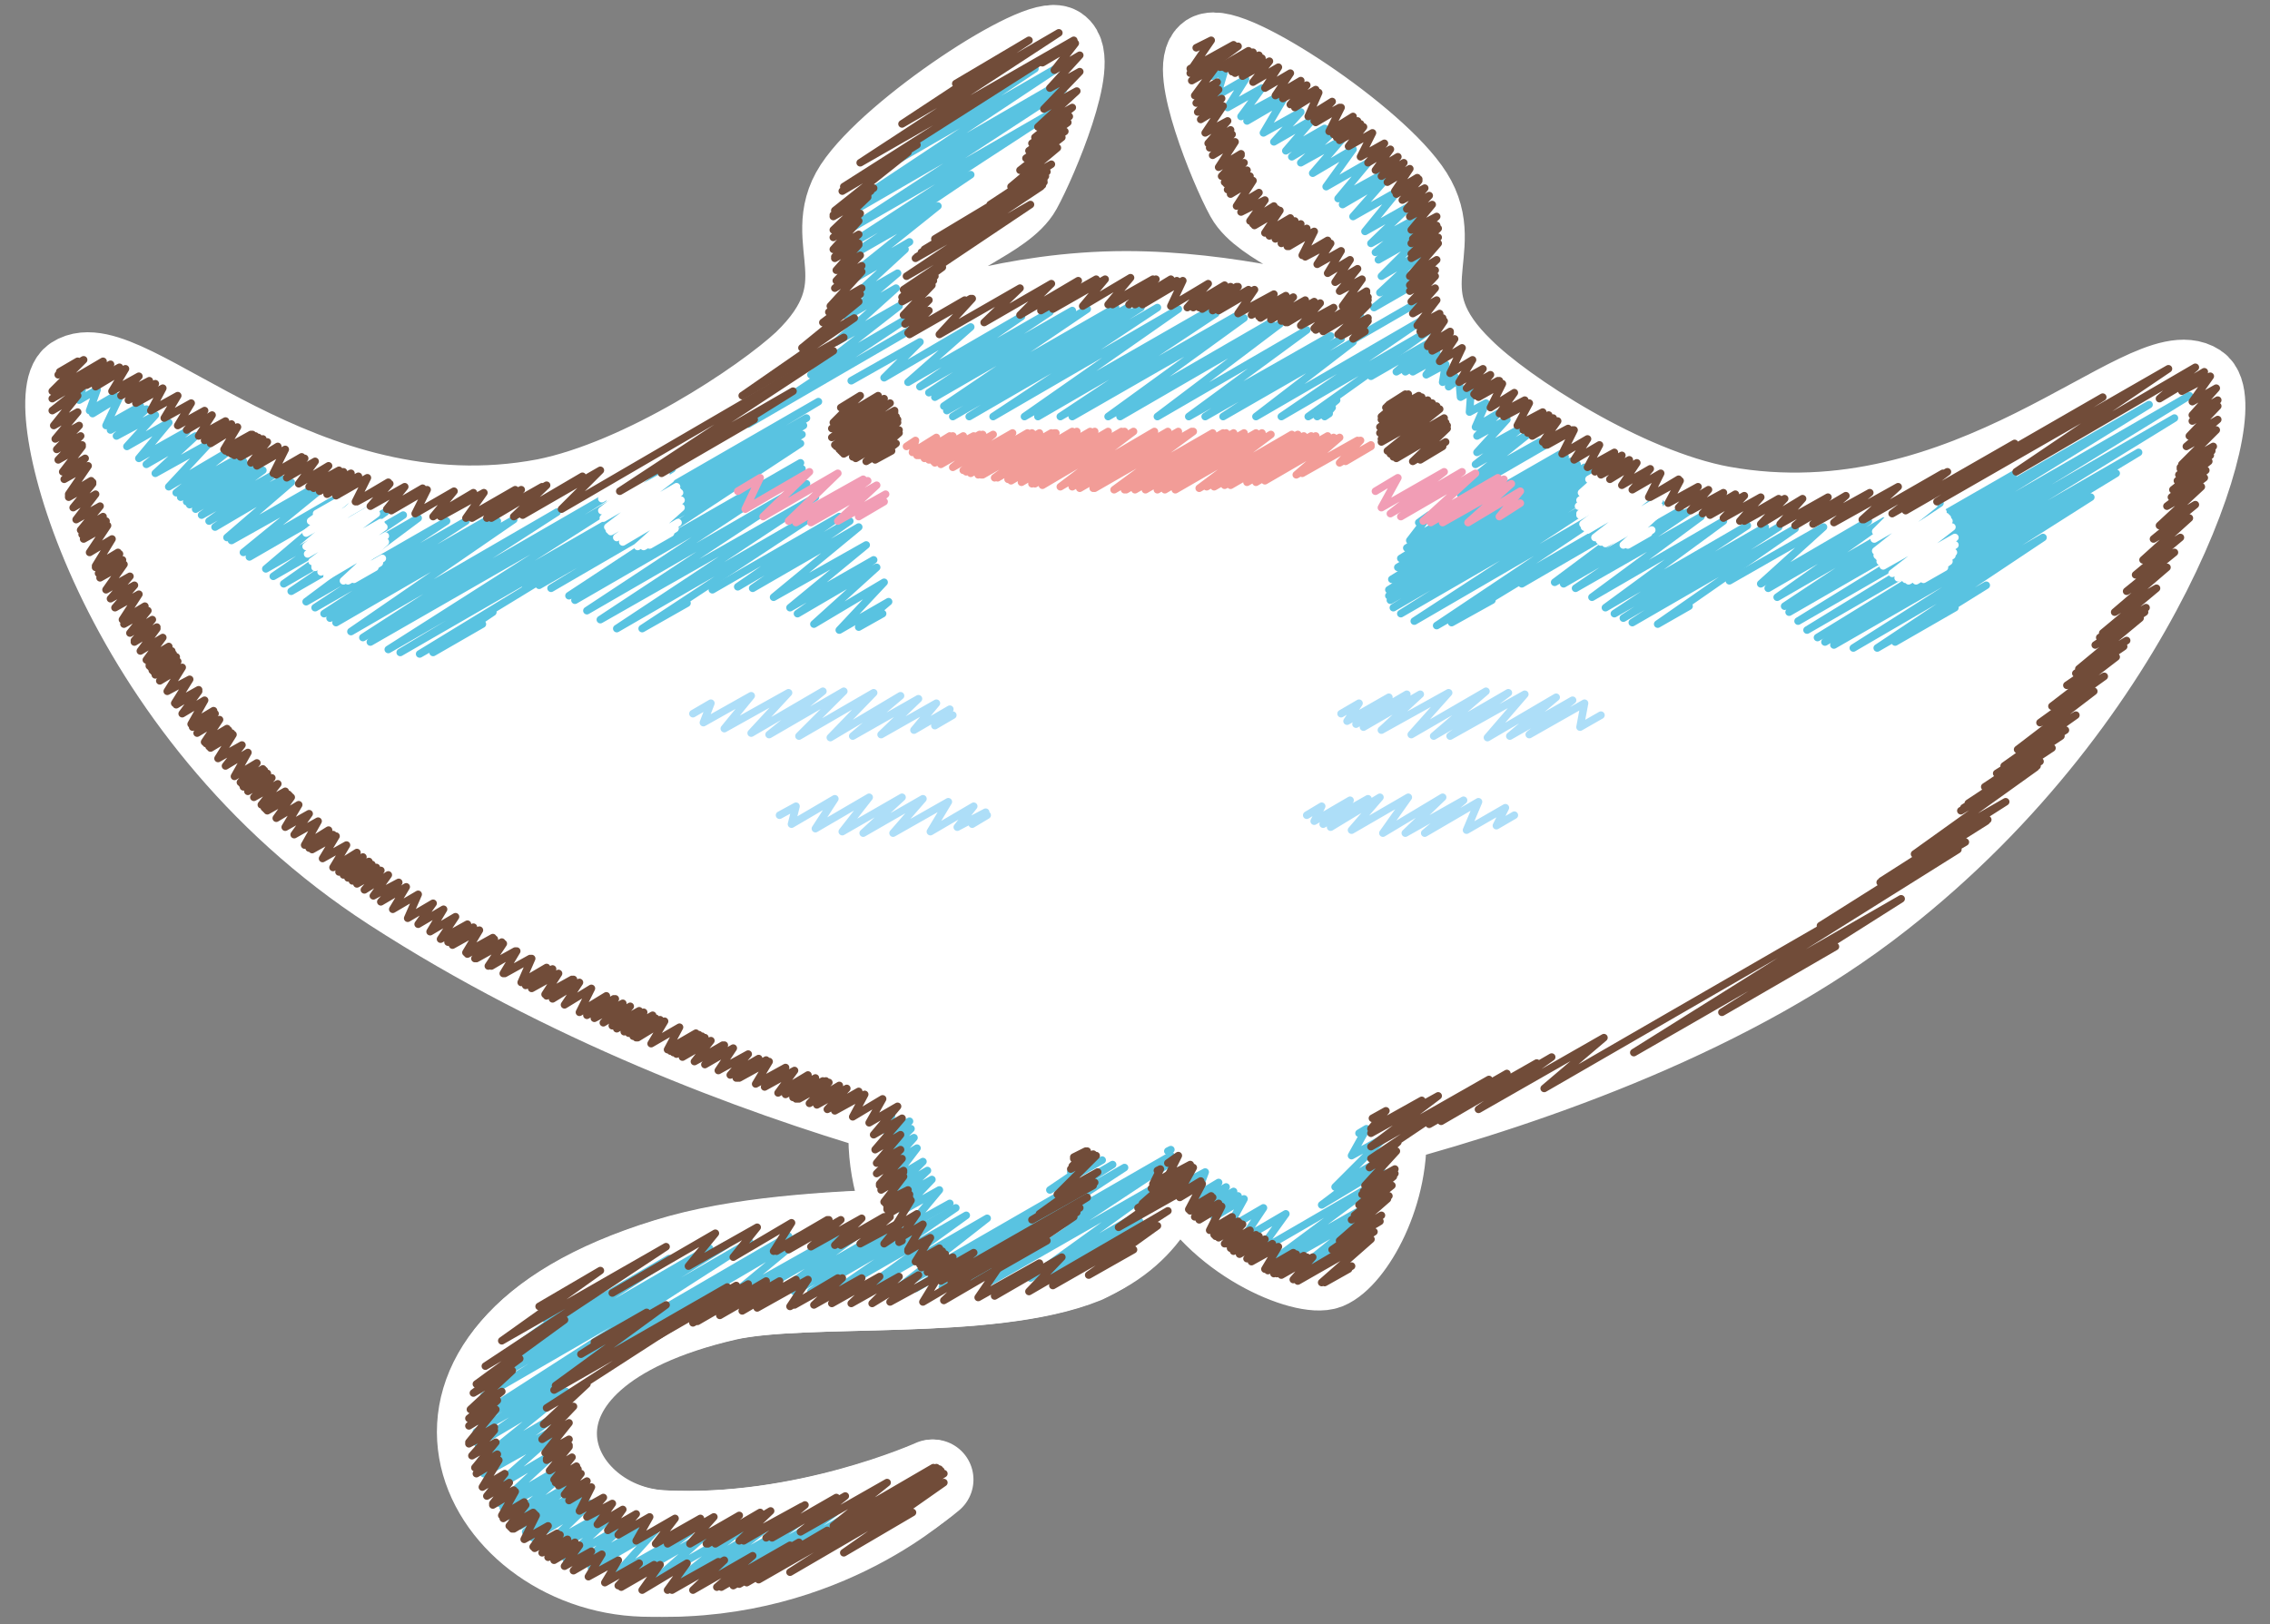 <?xml version="1.0" encoding="utf-8"?>
<!-- Generator: Adobe Illustrator 24.2.3, SVG Export Plug-In . SVG Version: 6.00 Build 0)  -->
<svg version="1.1" id="お知らせ_x30FB_施設紹介"
	 xmlns="http://www.w3.org/2000/svg" xmlns:xlink="http://www.w3.org/1999/xlink" x="0px" y="0px" width="152px" height="108.8px"
	 viewBox="0 0 152 108.8" style="enable-background:new 0 0 152 108.8;" xml:space="preserve">
<rect x="0" y="0" width="152" height="108.8" fill="#808080" stroke="none"/>
<style type="text/css">
	.st0{fill:none;stroke:#59C3E1;stroke-width:0.507;stroke-linecap:round;stroke-linejoin:round;}
	.st1{fill:none;stroke:#FFFFFF;stroke-width:5.367;stroke-linejoin:round;stroke-miterlimit:10;}
	.st2{fill:#FFFFFF;stroke:#FFFFFF;stroke-width:5.367;stroke-linecap:round;stroke-linejoin:round;stroke-miterlimit:10;}
	.st3{fill:none;}
	.st4{fill:none;stroke:#FFFFFF;stroke-width:0.507;stroke-linecap:round;stroke-linejoin:round;}
	.st5{fill:none;stroke:#714C39;stroke-width:0.507;stroke-linecap:round;stroke-linejoin:round;}
	.st6{fill:none;stroke:#F29C97;stroke-width:0.507;stroke-linecap:round;stroke-linejoin:round;}
	.st7{fill:none;stroke:#ADDEF8;stroke-width:0.507;stroke-linecap:round;stroke-linejoin:round;}
	.st8{fill:none;stroke:#F19DB5;stroke-width:0.507;stroke-linecap:round;stroke-linejoin:round;}
</style>
<g>
	<g>
		<g>
			<g>
				<polyline class="st0" points="47.7,38.5 56.2,33.6 49.3,38.2 56.8,33.9 50.6,38.5 57.6,34.4 51.2,38.7 57.8,34.8 52.1,39.2 
					58.2,35.7 52.4,39.4 58.3,36 53.3,39.9 58.7,36.8 54.4,40.7 59.2,37.9 55,41 59.4,38.4 55.8,41.2 59.5,39 57.5,41 59.1,40.1 
									"/>
				<polyline class="st0" points="35.2,38.2 53.8,27.5 36,38.1 53.7,27.9 37.2,38.4 53.6,29 38.4,39.2 53.7,30.3 39.5,40 54.1,31.5 
					40.2,40.5 54.5,32.2 41,40.9 55.1,32.8 42.4,41.2 55.9,33.4 				"/>
				<polyline class="st0" points="115.8,37.9 122.1,34.3 117.8,38 124.9,33.9 118.5,38.5 127.3,33.4 119.3,39.3 132,31.9 
					119.6,39.7 137.3,29.5 119.8,39.9 143.3,26.3 120.2,40.4 146.1,25.4 120.7,40.9 146.7,25.9 121.7,41.7 143.2,29.2 122.4,42 
					141.1,31.2 123.7,42.3 137.8,34.1 124.8,42.4 135.1,36.5 126.6,42.1 131.3,39.3 				"/>
				<polyline class="st0" points="101.9,38.1 111.2,32.7 104.1,37.9 112.4,33.1 105,38.2 113.3,33.4 105.9,38.6 114.4,33.7 
					106.7,39.1 115.7,33.9 107.4,39.6 116.9,34.1 107.8,39.9 117.7,34.2 108.3,40.1 118.5,34.3 109.3,40.6 120.3,34.3 111,40.7 
					113.1,39.5 				"/>
				<polyline class="st0" points="95,33.9 95.7,33.5 94.5,35.1 104.4,29.3 94,36 105,29.7 93.5,37 105.6,30 93,38.7 106.8,30.7 
					93.5,39.8 108.2,31.4 93.8,40 108.5,31.5 95.1,40.7 109.9,32.1 96.3,40.8 110.7,32.5 97.2,40.7 99.9,39.1 				"/>
				<polyline class="st0" points="91.8,24.2 95.8,21.9 93.4,23.9 96.1,22.3 94.5,23.9 96.4,22.8 95.2,24 96.6,23.1 95.8,24.2 
					96.9,23.5 96.6,24.6 97.4,24.1 97.6,25.3 98.2,24.9 98.2,26.1 99,25.6 98.4,26.5 99.5,26 98.8,27.7 100.5,26.7 98.9,28.8 
					101.4,27.4 98.9,29.8 102.1,27.9 98.7,30.4 102.5,28.2 97.4,32.4 103.6,28.8 				"/>
				<polyline class="st0" points="81.2,3.7 81.4,3.6 81.2,4 81.9,3.7 81.3,4.5 82.5,3.9 81.7,5.8 83.9,4.5 82.3,6.3 84.7,4.9 
					83.5,7 85.9,5.7 84.3,7.7 86.8,6.3 85,8.2 87.5,6.7 85.2,8.4 87.8,6.9 85.8,8.8 88.4,7.3 86.7,9.6 89.4,8.1 87.4,10.2 90.1,8.6 
					88.2,10.9 91,9.3 88.5,11.2 91.3,9.6 88.7,11.4 91.5,9.8 89.3,12 92.2,10.4 89.8,12.5 92.7,10.8 90,12.7 92.9,11.1 90.5,13.3 
					93.4,11.6 90.8,13.8 93.8,12 91.5,14.7 94.5,12.9 92,15.6 95,13.8 92.3,16.3 95.3,14.6 92.4,17 95.4,15.3 92.4,18.1 95.4,16.4 
					92,19.6 95.3,17.7 				"/>
				<polyline class="st0" points="90.7,20.3 91.1,20.2 90.7,21.6 95.2,19 				"/>
				<polyline class="st0" points="57,24.4 61.6,21.8 59.1,24.3 64.8,21 59.6,24.3 65.9,20.7 60.9,24.6 68.6,20.1 61.3,24.8 69.6,20 
					62.5,25.5 72.6,19.6 63,26 74.1,19.6 63.2,26.2 74.7,19.5 63.8,26.9 76.5,19.5 65.2,26.9 77.8,19.6 67.6,26.9 79.9,19.8 
					69.5,26.9 81.4,19.9 71.9,26.9 83.4,20.2 74.2,26.9 85.1,20.5 74.7,26.9 85.5,20.6 76.5,26.9 86.8,20.9 78.1,26.9 88,21.2 
					79.4,26.9 88.9,21.4 81.8,26.9 90.5,21.8 82.9,26.9 95.2,19.8 84.2,26.9 95.3,20.4 86.6,26.9 95.7,21.6 88.7,26.9 89,26.6 				
					"/>
				<polyline class="st0" points="64.4,6.3 69.3,3.6 60.6,9.3 71.1,3.2 57.5,12.6 71.3,4.6 56.9,13.6 71.1,5.5 56.7,14.6 68.8,7.6 
					56.7,15.4 65.2,10.5 56.7,16 63.5,12 56.8,17.2 61.3,14.5 56.8,17.9 60.6,15.7 56.8,19.3 60.1,17.4 56.4,21 60.1,18.9 
					55.5,22.6 60.4,19.8 53.5,24.7 61.1,20.4 51.3,26.5 61.3,20.7 				"/>
				<polyline class="st0" points="4.9,25.4 5.5,25 5.2,25.7 6.4,25 6.1,26.6 7.9,25.5 6.5,26.9 8.5,25.7 7.2,27.6 9.5,26.3 
					8.1,28.5 10.8,26.9 8.4,28.7 11.1,27.1 9,29.3 12,27.6 9.3,29.6 12.5,27.8 9.9,30.2 13.2,28.2 10.1,30.4 13.5,28.4 10.9,31.1 
					14.6,29 11.2,31.4 15,29.2 11.8,31.9 15.8,29.6 12,32.1 16.1,29.7 12.8,32.8 17.2,30.3 13.5,33.5 18.2,30.7 14.3,34.1 
					19.4,31.2 14.8,34.6 20.2,31.5 15.3,35 20.8,31.8 16.2,35.8 22.2,32.3 16.5,36.1 22.8,32.5 17.5,36.9 24.4,32.9 18.2,37.4 
					25.5,33.2 18.9,38 26.8,33.4 19.2,38.3 27.4,33.5 19.9,38.8 28.7,33.7 20.3,39.1 29.4,33.8 20.6,39.3 30.2,33.8 21.6,40 
					32.2,33.9 22.6,40.7 34.8,33.7 23.6,41.3 37.5,33.3 24.6,41.9 42.3,31.6 25.1,42.1 61.4,21.2 26.7,42.7 54.1,26.8 27.1,42.7 
					34.3,38.6 27.7,42.8 33.4,39.5 28.5,42.7 32.7,40.3 29.8,42.5 31.7,41.4 				"/>
			</g>
		</g>
		<path class="st1" d="M60.4,82.3c-5,0.2-11,0.5-15.8,2c-20.5,6.3-12,21-0.8,21.3c11.6,0.3,18.6-6.5,18.6-6.5s-8.6,3.9-18.1,3.4
			c-7.8-0.4-12.6-11.5,4.3-15.4c5.3-1.2,17.6,0.1,24-2.5c5.1-2.1,5.7-6.2,5.7-6.2"/>
		<path class="st2" d="M147.2,25.7c-3.5-2.3-15.3,11.2-31.9,8.2c-6.5-1.2-14.6-6.5-17.3-9.2c-5.3-5.1-1-7.9-3.4-11.7
			C92.2,9.2,82.3,2.7,80.9,3.6c-1.3,0.9,1.4,7.6,2.5,9.6c1.1,2,5.6,3.3,6.7,5.3c0.7,1.3,0.6,2.6,0.4,3.3c-1.6-0.5-8.3-2.3-15.1-2.3
			c-7.7,0-13.9,2.4-13.9,2.4s-0.9-1.9,0.2-3.9c1.1-2,5.6-3.3,6.7-5.3c1.1-2,3.9-8.7,2.5-9.6c-1.3-0.9-11.2,5.6-13.7,9.4
			c-2.4,3.7,1.9,6.6-3.4,11.7c-2.8,2.6-10.8,7.9-17.3,9.2C20.2,36.5,8.4,22.9,4.9,25.2c-2.3,1.5,2.6,22.4,21.3,34.5
			c11.6,7.5,24.2,12.2,33.4,14.9c-0.4,2.9,0.4,5.7,1.4,7.7c-5.1,0.2-11.3,0.5-16.3,2c-20.5,6.3-12.7,21-1.6,21.3
			c11.6,0.3,19.4-6.5,19.4-6.5s-8.6,3.9-18.1,3.4c-7.8-0.4-12.6-11.5,4.3-15.4c5.3-1.2,17.6,0.1,24-2.5c3.8-1.8,5.1-4.6,5.6-6.3
			l0.7,0c2.3,4.9,8.4,7.3,9.9,6.7c1.7-0.7,4.3-5.1,3.9-9.7c10-2.7,23.4-7.4,33.2-15.1C143.5,46.5,149.5,27.2,147.2,25.7z M76.1,78.3
			c-0.3,0-0.6-0.1-0.9-0.2l1.6,0.1C76.5,78.3,76.3,78.3,76.1,78.3z"/>
		<path class="st3" d="M72.6,79.4c-0.3,0.5-0.7,0.9-1,1.4C72.1,80.3,72.4,79.9,72.6,79.4z"/>
	</g>
	<g>
		<g>
			<g>
				<polyline class="st4" points="91.5,75.6 136.8,49.5 94.1,74.9 135.5,51 98.9,73.5 133,53.8 102.6,72.2 130.9,55.9 104.6,71.5 
					129.6,57 107.3,70.4 127.9,58.5 114.1,67.4 123,62.2 				"/>
				<polyline class="st4" points="79.3,77.2 142.8,40.6 79.7,77.5 142.3,41.4 80.6,78.2 141.2,43.3 81.1,78.6 140.5,44.3 81.7,79.1 
					139.6,45.7 82.6,79.6 138.3,47.5 83.2,80 137.3,48.8 84.2,80.6 90.6,76.9 85.4,81.1 90,78.4 86.3,81.3 89.5,79.5 86.9,81.3 
					89,80.1 				"/>
				<polyline class="st4" points="74.2,76.9 145.1,36.1 74.9,78 144.1,38.1 75.7,78.7 143.2,39.7 76.2,78.9 79.2,77.2 76.9,78.8 
					78.5,77.9 				"/>
				<polyline class="st4" points="80.7,3.9 81.3,3.6 80.6,5.2 82.7,4 80.8,6.2 83.8,4.5 81.1,7.4 85,5.1 81.2,7.7 85.3,5.3 
					81.5,8.5 86.2,5.8 81.6,8.8 86.5,6 81.8,9.3 87,6.4 82,9.9 87.5,6.7 82.3,10.5 88.1,7.1 82.4,10.9 88.5,7.4 82.6,11.3 88.9,7.7 
					82.8,11.7 89.3,8 83.3,12.8 90.3,8.7 83.6,13.3 90.8,9.1 84.1,14 91.5,9.7 84.9,14.6 92.2,10.4 85.2,14.8 92.5,10.6 85.9,15.3 
					93,11.2 86.9,15.9 93.8,12 87.7,16.4 94.3,12.6 88.8,17.1 94.9,13.5 89.5,17.6 95.2,14.3 89.7,17.8 95.3,14.6 90.3,18.7 
					95.4,15.8 90.6,19.5 95.3,16.8 90.8,20.4 95.3,17.8 90.7,21.7 95.2,19 				"/>
				<polyline class="st4" points="64.4,6.3 69.3,3.6 59.8,10 71.3,3.4 57.8,12.2 71.4,4.3 56.9,13.8 71.3,5.5 56.7,14.6 71.1,6.3 
					56.7,15.1 70.9,6.9 56.7,16.4 70.4,8.5 56.7,16.7 70.2,8.9 56.8,17.1 70,9.5 56.9,18.5 69.3,11.3 56.8,19 69,12 56.8,19.6 
					68.6,12.8 56.4,21 62,17.8 56.1,21.8 61.6,18.6 55.2,23 61.3,19.5 54.4,23.9 61.3,19.9 52.5,25.6 61.3,20.5 50.1,27.3 
					61.3,20.8 				"/>
				<polyline class="st4" points="4.6,25.5 5.5,25 4.4,26.4 6.6,25.1 4.4,27.3 7.7,25.4 4.4,28.2 8.6,25.8 4.6,29.2 9.6,26.3 
					4.7,30.1 10.5,26.8 5,31.1 11.5,27.3 5.3,32.2 12.7,27.9 5.6,33.4 13.9,28.6 5.8,34 14.6,29 6,34.5 15.1,29.2 6.2,35 15.7,29.5 
					6.4,35.6 16.4,29.9 6.7,36.4 17.2,30.3 7,37 18,30.6 7.4,37.8 19,31.1 7.8,38.8 20.3,31.6 8.1,39.4 21.1,31.9 8.7,40.5 
					22.7,32.4 9.2,41.4 24.1,32.8 9.3,41.7 24.5,32.9 9.5,41.9 24.9,33 10,42.8 26.3,33.4 10.5,43.6 27.8,33.6 11,44.5 29.5,33.8 
					11.2,44.8 30.2,33.8 11.4,45.1 30.8,33.9 11.7,45.4 31.7,33.9 12,45.9 32.9,33.9 12.5,46.6 34.9,33.7 12.7,47 35.9,33.6 
					13.3,47.8 39.3,32.8 13.8,48.4 61.3,21 14.1,48.7 61.4,21.4 14.4,49.1 61.6,21.9 14.7,49.5 63.4,21.4 15.2,50.1 66.4,20.6 
					15.5,50.5 67.9,20.3 16.3,51.3 70.8,19.8 16.9,51.9 72.8,19.6 17.7,52.8 75.4,19.5 17.9,53.1 76,19.5 18.4,53.5 77.1,19.6 
					18.7,53.8 78,19.6 19.3,54.4 79.4,19.7 19.7,54.7 80.2,19.8 20.3,55.3 81.5,19.9 20.5,55.4 81.9,20 20.8,55.7 82.5,20.1 
					21.5,56.3 83.8,20.3 21.9,56.6 84.6,20.4 22.2,56.9 85.2,20.6 23,57.5 86.6,20.8 23.6,57.9 87.5,21 24.5,58.6 88.9,21.4 
					25.3,59.1 90.1,21.7 25.9,59.5 95.2,19.5 26.7,60.1 95.4,20.5 27.2,60.4 95.5,21 28.1,61 95.9,21.9 28.5,61.2 96,22.2 
					29.6,61.8 96.6,23.1 30.4,62.3 97.1,23.8 31.6,63 98,24.7 32.4,63.5 98.6,25.2 33.4,64 99.4,25.9 33.9,64.3 99.9,26.3 
					34.6,64.7 100.4,26.7 35.5,65.1 101.2,27.2 36.1,65.4 101.6,27.6 36.6,65.7 102.1,27.8 37.6,66.2 102.9,28.4 38.9,66.8 
					104.1,29.2 39.3,67 104.5,29.4 40.5,67.6 105.6,30 41.5,68 106.5,30.5 42.7,68.5 107.6,31.1 44,69.1 108.8,31.6 44.9,69.5 
					109.7,32.1 46.4,70.1 111.2,32.6 46.8,70.2 111.6,32.8 48.2,70.8 113.1,33.3 49,71.1 114,33.6 50.5,71.6 115.7,33.9 51.4,72 
					116.9,34.1 52.6,72.4 118.6,34.3 53.9,72.9 120.7,34.3 54.4,73 121.5,34.3 55.2,73.3 122.9,34.2 56.7,73.8 126,33.7 58.1,74.2 
					130.3,32.6 59,74.5 134.3,31 60,74.8 145.1,25.6 61.1,75.4 147.2,25.7 61.3,76.3 147.6,26.5 61.6,77.1 147.6,27.4 62,78.2 
					147.5,28.8 62.3,78.8 147.3,29.8 62.7,79.6 147,31 63,80.1 146.7,31.7 63.6,80.7 146.3,32.9 64.1,81.1 146,33.8 64.9,81.3 
					145.6,34.7 67.7,80.6 73.7,77.2 				"/>
			</g>
		</g>
		<g>
			<g>
				<polyline class="st0" points="47.7,39.5 56.2,34.6 49.4,39.3 56.9,34.9 50.4,39.4 57.5,35.3 51.8,40 58,36.5 52.9,40.7 
					58.5,37.5 53.4,41.1 58.7,38 54.5,41.8 59.2,39 56.2,42.2 59.5,40.3 57.5,42 59.1,41.1 				"/>
				<polyline class="st0" points="35.2,39.3 53.8,28.5 36.1,39.2 53.7,29.1 36.9,39.4 53.6,29.7 38.1,39.9 53.6,31 38.5,40.2 
					53.7,31.4 39.3,40.9 54,32.4 40.2,41.5 54.6,33.3 41.3,42.1 55.3,34 43,42.1 46,40.4 				"/>
				<polyline class="st0" points="115.8,38.9 122.1,35.3 117.9,39.1 125.1,34.9 118.4,39.4 126.5,34.7 119,40 129.9,33.7 
					119.5,40.6 134.8,31.8 119.8,41 143.9,27.1 120.4,41.6 146.6,26.5 121,42.2 145.6,28 121.7,42.7 143.2,30.3 122.2,43 
					141.7,31.7 122.8,43.2 140,33.3 124.1,43.4 136.8,36 125.7,43.4 133,39.2 126.9,43 130.9,40.7 				"/>
				<polyline class="st0" points="101.9,39.1 111.2,33.7 104.1,39 112.5,34.2 104.7,39.1 113,34.3 105.5,39.4 113.9,34.6 106.6,40 
					115.4,34.9 107.5,40.7 117,35.2 108.1,41.1 118.2,35.3 108.7,41.4 119.1,35.3 109.3,41.7 120.2,35.4 111,41.8 113.1,40.6 				
					"/>
				<polyline class="st0" points="95,35 95.7,34.5 94.4,36.2 104.5,30.4 94.2,36.7 104.8,30.6 93.8,37.4 105.2,30.9 93.6,38 
					105.6,31.1 93.2,38.8 106.1,31.3 93,39.5 106.6,31.6 93,39.9 107,31.8 93.1,40.2 107.3,32 93.3,40.7 107.9,32.2 93.8,41.1 
					108.5,32.6 94.7,41.6 109.5,33 96.2,41.9 110.7,33.5 97.2,41.7 99.9,40.2 				"/>
				<polyline class="st0" points="91.8,25.2 95.8,22.9 93.5,24.9 96.1,23.4 94.1,24.9 96.2,23.6 94.6,24.9 96.4,23.9 95.5,25.1 
					96.8,24.4 96.6,25.6 97.4,25.2 97,25.9 97.7,25.4 97.8,26.6 98.5,26.2 98.4,27.6 99.5,27 98.8,28.6 100.3,27.7 98.9,29.2 
					100.9,28.1 98.9,30.3 101.8,28.7 98.8,31.1 102.3,29.1 98.3,32.3 103.1,29.6 97.8,33.1 103.5,29.8 				"/>
				<polyline class="st0" points="81.2,4.8 81.4,4.6 81.2,5.1 82,4.7 81.5,6.4 83.4,5.3 82.2,7.2 84.5,5.9 83.1,7.8 85.5,6.5 
					83.5,8.1 85.9,6.7 84.6,8.9 87.1,7.5 85.3,9.5 87.9,8 86.1,10.1 88.7,8.6 86.5,10.5 89.2,8.9 87.1,10.9 89.8,9.4 87.9,11.6 
					90.6,10 88.8,12.5 91.6,10.9 89.6,13.3 92.5,11.7 89.9,13.7 92.8,12 90.6,14.5 93.6,12.8 91.4,15.5 94.4,13.8 91.8,16.3 
					94.9,14.6 92.1,16.9 95.1,15.1 92.3,17.4 95.3,15.7 92.5,18.5 95.4,16.8 92.4,19.6 95.3,17.9 92,20.6 95.3,18.7 				"/>
				<polyline class="st0" points="90.7,21.4 91.1,21.2 90.7,22.7 95.2,20.1 				"/>
				<polyline class="st0" points="57,25.5 61.6,22.9 59.2,25.3 65,21.9 60.8,25.6 68.4,21.2 61.6,25.9 70.3,20.9 62.2,26.3 
					71.8,20.8 62.6,26.6 72.8,20.7 63.2,27.2 74.7,20.6 63.4,27.5 75.5,20.6 63.8,27.9 76.4,20.6 64.9,27.9 77.5,20.6 66.5,27.9 
					78.9,20.7 68.6,27.9 80.8,20.9 69.5,27.9 81.4,21 71,27.9 82.7,21.2 71.8,27.9 83.3,21.3 74.2,27.9 85.1,21.6 75,27.9 
					85.7,21.7 77.5,27.9 87.5,22.1 79.6,27.9 89.1,22.5 80.7,27.9 89.8,22.7 81.9,27.9 90.6,22.9 84.1,27.9 95.3,21.4 85.8,27.9 
					95.6,22.2 87.6,27.9 89.5,26.8 88.2,27.9 89.2,27.3 88.7,27.9 89,27.7 				"/>
				<polyline class="st0" points="64.4,7.4 69.3,4.6 60.3,10.6 71.2,4.3 57.8,13.2 71.3,5.4 57.2,14.1 71.2,6 56.8,15.4 70.5,7.5 
					56.7,16.5 65,11.7 56.7,17.3 62.8,13.8 56.8,18.6 60.9,16.2 56.8,18.9 60.6,16.7 56.8,20.2 60.1,18.3 56.7,21.2 60,19.3 
					56,22.9 60.2,20.5 54.3,25.1 60.8,21.3 50.1,28.4 61.3,21.9 				"/>
				<polyline class="st0" points="4.9,26.4 5.5,26.1 5.3,26.8 6.5,26.1 6,27.5 7.7,26.5 6.2,27.7 8,26.6 7.1,28.5 9.4,27.2 
					7.4,28.8 9.8,27.4 7.8,29.2 10.4,27.8 8.5,29.9 11.3,28.3 9.3,30.7 12.5,28.9 9.8,31.1 13.1,29.2 10.4,31.7 14,29.7 11.3,32.6 
					15.2,30.3 11.8,33 15.9,30.7 12.1,33.3 16.3,30.9 12.5,33.6 16.8,31.1 12.7,33.8 17.1,31.2 13.1,34.1 17.6,31.5 13.5,34.5 
					18.3,31.8 14,34.9 18.9,32.1 14.4,35.3 19.5,32.3 15.2,36 20.8,32.8 15.5,36.2 21.2,33 16.3,37 22.5,33.4 16.7,37.3 23.1,33.6 
					17.8,38.1 24.8,34.1 18.3,38.6 25.8,34.3 19,39.1 27,34.5 19.5,39.6 28,34.7 20.5,40.3 29.9,34.9 21.1,40.7 31.2,34.9 
					21.7,41.1 32.5,34.9 22.1,41.4 33.3,34.9 22.5,41.7 34.4,34.8 23.5,42.3 37.3,34.3 24.3,42.7 40.4,33.4 24.8,43 45,31.4 
					26,43.5 54.8,26.9 26.8,43.7 54,28 28.1,43.8 33,41 29,43.7 32.3,41.8 				"/>
			</g>
		</g>
		<g>
			<g>
				<g>
					<polyline class="st0" points="36.5,88.3 40.5,85.9 34,90.6 44.8,84.3 33,92 47.5,83.6 32.7,92.6 48.6,83.4 32.4,93.5 
						50.2,83.2 32,94.9 52.8,82.8 32,95.2 53.5,82.8 31.9,95.9 39,91.8 32,96.7 37.9,93.2 32.2,97.8 37.3,94.8 32.3,98.4 37.2,95.7 
						32.4,98.7 37.2,96 32.9,99.8 37.3,97.2 33.5,100.7 37.6,98.3 33.7,101 37.8,98.7 34.3,101.7 38.3,99.4 34.8,102.2 38.7,100 
						35.2,102.6 39.1,100.3 35.7,103 39.5,100.7 36.5,103.6 40.4,101.4 37,103.9 40.9,101.6 37.9,104.4 41.9,102.1 38.9,104.8 
						43,102.4 39.6,105 43.9,102.5 41.3,105.4 46.2,102.6 42.3,105.6 47.5,102.6 44.1,105.6 49.7,102.4 45.7,105.6 51.6,102.1 
						47.4,105.4 53.7,101.8 49.3,105.1 55.9,101.3 51.6,104.5 58.6,100.5 56.4,102.8 61.2,100 					"/>
					<line class="st0" x1="78.2" y1="77.1" x2="78.4" y2="77"/>
					<polyline class="st0" points="72.6,77.6 73,77.4 71.7,78.5 73.4,77.6 70.3,79.7 73.8,77.7 					"/>
					<polyline class="st0" points="43.7,88.7 53.9,82.7 48.7,87 56.5,82.6 50.2,86.8 57.7,82.5 52.1,86.6 59.4,82.4 53.2,86.5 
						60.4,82.4 54.3,86.5 64,80.9 56,86.4 64.7,81.4 57.8,86.4 66.1,81.6 60.1,86.3 74.5,78 61.3,86.3 75.3,78.2 63.1,86.2 
						78.4,77.4 64,86.1 78.3,77.9 66.2,85.9 77.9,79.2 69,85.6 77,80.9 70.4,85.3 76.3,81.8 72.2,84.7 75.1,83 					"/>
					<polyline class="st0" points="59.5,74.8 59.7,74.7 59.4,75.9 60.9,75.1 59.4,76.5 61,75.6 59.5,77.1 61.2,76.2 59.6,78 
						61.4,76.9 59.8,79 61.8,77.8 59.9,79.7 62.1,78.4 60.1,80.3 62.4,79 60.4,81.1 62.9,79.7 60.9,82.1 63.6,80.6 					"/>
				</g>
			</g>
			<g>
				<g>
					<polyline class="st0" points="91,75.9 91.5,75.6 90.5,77.4 92.7,76.2 89.4,79.5 92.6,77.6 88.5,80.7 92.5,78.3 					"/>
					<polyline class="st0" points="79,78.4 79.3,78.3 79.4,79.2 80.7,78.5 80.1,80.1 81.6,79.2 80.4,80.5 82.1,79.5 80.7,80.9 
						82.6,79.8 81,81.2 82.9,80.1 81.3,81.5 83.3,80.3 82.2,82.3 84.6,80.9 83.2,83 86.1,81.3 84.3,83.8 92.4,79.1 85.4,84.3 
						91.9,80.6 85.9,84.5 91.7,81.2 87.1,84.9 90.9,82.7 88,85.1 90.1,83.8 					"/>
				</g>
			</g>
		</g>
		<g>
			<g>
				<g>
					<polyline class="st5" points="77.5,78.4 77.7,78.3 77.2,79.3 78.7,78.4 77.1,79.6 78.9,78.5 76.5,80.6 79.1,79.1 76.2,80.9 
						79,79.3 74.9,82.2 78.8,80 					"/>
					<polyline class="st5" points="44,89.5 50.1,86 46.4,88.6 51.2,85.9 46.7,88.5 51.3,85.8 48.2,88.1 52.2,85.8 49.7,87.8 
						53.3,85.7 50.7,87.6 54.1,85.7 52.9,87.5 56.1,85.6 53.2,87.4 56.4,85.6 54.5,87.4 57.7,85.6 55.7,87.3 58.9,85.5 57,87.3 
						60.2,85.5 58.4,87.3 61.5,85.4 59.6,87.2 62.9,85.4 61.8,87.2 65.2,85.2 63.2,87.1 66.8,85 65.5,86.9 69.6,84.6 66.6,86.8 
						71.1,84.2 68.9,86.5 78.2,81.1 70.5,86.1 77.5,82.1 72.9,85.4 75.9,83.7 					"/>
					<polyline class="st5" points="39.8,89.9 43.3,87.9 38.9,90.7 44.6,87.4 37.2,92.8 48.7,86.2 37.1,93.1 49.3,86.1 36.6,94.3 
						39.3,92.7 36.4,95.4 38.4,94.2 36.3,96.4 38.1,95.3 36.5,97.3 38.1,96.4 36.6,97.7 38.1,96.8 36.6,97.8 38.1,96.9 36.8,98.5 
						38.3,97.6 37.1,99.1 38.6,98.2 37.2,99.3 38.7,98.4 37.4,99.5 38.9,98.7 37.8,100.1 39.3,99.2 38.1,100.5 39.6,99.6 
						38.8,101.2 40.4,100.3 39.3,101.6 41,100.7 40,102.1 41.7,101.1 40.7,102.5 42.6,101.4 41.4,102.8 43.5,101.6 42.6,103.2 
						45.2,101.7 43.9,103.4 46.9,101.7 44.7,103.4 47.8,101.6 46.2,103.4 49.5,101.5 47.3,103.4 50.9,101.3 47.4,103.4 50.9,101.3 
						47.9,103.4 51.6,101.2 49.5,103.2 53.7,100.9 49.8,103.2 53.9,100.8 51.3,103 56,100.3 51.7,103 56.6,100.2 53.6,102.6 
						59.4,99.3 55.8,102.2 62.5,98.3 56,102.1 62.7,98.3 					"/>
					<polyline class="st5" points="41,86.6 47.9,82.6 46.1,84.8 50.7,82.2 49.1,84.2 53,81.9 51.8,83.8 55.4,81.7 52,83.8 
						55.5,81.7 52.8,83.7 56.3,81.7 54.3,83.5 57.7,81.6 55.9,83.4 59.2,81.5 56.3,83.4 59.6,81.5 57.6,83.3 60.4,81.8 59.2,83.3 
						60.4,82.5 60.2,83.2 60.4,83.1 					"/>
					<polyline class="st5" points="36.1,87.5 40.2,85.1 33.6,89.8 44.6,83.5 32.5,91.5 37.8,88.4 31.9,92.7 34.8,91 31.7,93.3 
						34.3,91.8 31.5,94.4 33.6,93.2 31.4,95 33.3,93.8 31.4,95.5 33.2,94.4 31.4,96.6 33.1,95.6 31.4,96.7 33.1,95.8 31.6,97.5 
						33.2,96.6 31.8,98.3 33.3,97.4 31.9,98.7 33.4,97.8 32.3,99.6 33.8,98.7 32.6,100.2 34.1,99.3 33,100.7 34.4,99.8 33,100.8 
						34.5,99.9 33.6,101.5 35.1,100.6 33.7,101.7 35.2,100.8 34.1,102.2 35.7,101.3 34.2,102.3 35.8,101.4 34.3,102.4 35.9,101.5 
						34.4,102.4 35.9,101.5 35.1,103.1 36.7,102.2 35.7,103.6 37.3,102.7 35.8,103.7 37.5,102.8 36.3,104 38,103.1 36.7,104.3 
						38.5,103.3 37.1,104.5 38.8,103.5 37.8,104.9 39.6,103.9 38.4,105.2 40.3,104.1 39.4,105.6 41.4,104.5 40.5,106 42.8,104.7 
						41.4,106.2 43.8,104.8 41.6,106.3 44.2,104.8 43,106.5 46,104.7 44.7,106.5 48.1,104.6 45,106.5 48.5,104.5 46.4,106.5 
						50.4,104.2 48,106.3 52.9,103.5 48.3,106.3 53.5,103.3 49.1,106.2 55.4,102.5 49.5,106.1 62.9,98.4 50,106 63,98.5 50.8,105.8 
						63.2,98.7 52.9,105.3 63.2,99.3 56.5,104 61.1,101.3 					"/>
				</g>
			</g>
		</g>
		<g>
			<g>
				<polyline class="st5" points="93,27.1 94.1,26.4 92.9,27.2 94.3,26.4 92.8,27.3 94.3,26.4 92.5,27.9 95,26.5 92.5,28.1 
					95.2,26.6 92.4,28.6 95.6,26.8 92.4,29 95.9,27 92.5,29.4 96.2,27.2 92.5,29.6 96.4,27.4 92.9,30.2 96.7,28 93.1,30.4 
					96.8,28.3 93.3,30.6 96.9,28.5 93.5,30.7 96.9,28.7 94.6,30.9 96.8,29.6 95.1,30.8 96.6,29.9 				"/>
			</g>
		</g>
		<g>
			<g>
				<polyline class="st6" points="60.7,29.9 61.3,29.5 61.1,30.3 62.7,29.3 61.4,30.5 63.5,29.3 61.5,30.5 63.6,29.2 61.6,30.5 
					63.8,29.2 61.9,30.7 64.5,29.2 62.2,30.8 65.2,29.2 62.5,30.9 65.6,29.1 62.6,31 65.8,29.1 63,31.1 66.5,29.1 63.8,31.3 
					67.8,29 64.5,31.5 68.8,29 64.7,31.6 69.1,29 65,31.7 69.6,29 65.5,31.8 70.4,29 65.7,31.8 70.6,29 65.8,31.8 70.7,29 66.6,32 
					71.8,28.9 66.8,32 72.1,28.9 67.5,32.1 73,28.9 67.7,32.2 73.3,28.9 68.4,32.3 74.2,28.9 69.1,32.4 75.1,28.9 69.3,32.4 
					75.3,28.9 69.8,32.5 75.9,28.9 71,32.6 77.3,28.9 71.8,32.6 78.2,28.9 72.3,32.7 78.9,28.9 73.2,32.7 79.8,28.9 73.3,32.7 
					79.9,28.9 74.6,32.8 81.2,29 75.3,32.8 81.9,29 75.4,32.8 82.1,29 76,32.8 82.6,29 76.7,32.8 83.3,29 77.5,32.8 84.1,29 
					78,32.8 84.5,29 78.7,32.8 85.1,29.1 80.3,32.7 86.5,29.1 80.8,32.6 86.9,29.1 81.3,32.6 87.3,29.2 82,32.5 87.8,29.2 
					82.4,32.5 88.1,29.2 83.5,32.3 88.9,29.2 84.1,32.3 89.3,29.3 84.7,32.2 89.7,29.3 86.8,31.8 90.9,29.5 87.2,31.7 91.1,29.5 
					89.7,31 91.8,29.8 90.1,30.9 91.8,29.9 				"/>
			</g>
		</g>
		<g>
			<g>
				<polyline class="st4" points="126.2,34.4 127.6,33.6 125.6,35.6 128.9,33.6 125.5,36.1 129.5,33.8 125.6,36.9 130.1,34.3 
					125.7,37.2 130.3,34.6 125.8,37.3 130.4,34.7 125.9,37.6 130.5,34.9 126.1,37.9 130.7,35.3 126.7,38.4 130.9,36 127.1,38.7 
					130.9,36.5 127.6,38.8 130.8,37 127.8,38.9 130.7,37.2 127.8,38.9 130.7,37.2 128.3,38.9 130.5,37.6 128.8,38.8 130.2,38 				
					"/>
			</g>
		</g>
		<g>
			<g>
				<polyline class="st4" points="106.4,32.1 107.8,31.3 105.9,33 109,31.3 105.8,33.5 109.4,31.4 105.7,33.9 109.8,31.6 
					105.8,34.4 110.2,31.9 105.8,34.5 110.2,31.9 106,35.1 110.7,32.4 106.1,35.2 110.7,32.5 106.1,35.3 110.8,32.6 106.2,35.3 
					110.8,32.7 106.3,35.5 110.9,32.8 106.8,36 111.1,33.5 107.1,36.2 111.1,33.9 107.2,36.3 111.1,34.1 107.5,36.4 111,34.4 
					108.7,36.5 110.6,35.5 109,36.5 110.4,35.7 				"/>
			</g>
		</g>
		<g>
			<g>
				<g>
					<polyline class="st4" points="21.2,34.4 22.6,33.6 21.2,34.4 22.6,33.6 20.8,34.9 23.2,33.5 20.5,35.7 24.1,33.7 20.5,36.6 
						24.8,34.1 20.6,37.1 25.2,34.4 20.9,37.6 25.5,35 21.1,37.9 25.6,35.2 21.1,38 25.7,35.3 21.5,38.3 25.8,35.9 21.9,38.6 
						25.8,36.3 23,38.9 25.6,37.4 23.3,38.9 25.4,37.7 23.7,38.8 25.1,38 					"/>
					<polyline class="st4" points="41,32.1 42.4,31.3 40.9,32.1 42.4,31.3 40.6,32.6 43,31.2 40.3,33.4 43.9,31.4 40.3,34.2 
						44.6,31.8 40.4,34.7 44.9,32.1 40.7,35.3 45.3,32.6 40.8,35.5 45.4,32.9 40.9,35.6 45.5,33 41.3,36 45.6,33.5 41.7,36.3 
						45.6,34 42.7,36.6 45.4,35 43.1,36.6 45.2,35.4 43.5,36.5 44.9,35.7 					"/>
				</g>
			</g>
		</g>
		<g>
			<g>
				<g>
					<polyline class="st7" points="46.4,47.8 47.6,47.1 47.1,48.4 50.3,46.6 48.5,48.8 52.8,46.4 50.3,49.1 55.1,46.3 51.5,49.2 
						56.5,46.3 53.5,49.3 58.5,46.4 55.6,49.4 60.3,46.6 57.1,49.3 61.5,46.8 59,49.2 62.7,47.1 61.2,48.9 63.6,47.5 62.6,48.6 
						63.8,47.9 					"/>
					<polyline class="st7" points="52.2,54.6 53.3,54 53,55.2 55.9,53.5 54.6,55.5 58.2,53.4 56.4,55.7 60.4,53.4 57.8,55.8 
						61.8,53.5 59.8,55.8 63.5,53.7 62.3,55.7 65.2,54 64.1,55.4 66,54.4 65.1,55.2 66.1,54.6 					"/>
				</g>
			</g>
		</g>
		<g>
			<g>
				<g>
					<polyline class="st7" points="89.8,47.8 91,47.1 90.2,48.3 93,46.7 90.8,48.5 94.2,46.5 91.3,48.7 95.1,46.5 92.5,48.9 
						97,46.4 94.5,49.2 99.5,46.3 96,49.3 101,46.4 97.1,49.3 102.1,46.5 99.6,49.4 104.2,46.7 101.1,49.3 105.3,46.9 102.4,49.2 
						106.1,47.1 105.8,48.7 107.2,47.9 					"/>
					<polyline class="st7" points="87.5,54.6 88.5,54 88,55 90.4,53.6 88.6,55.2 91.6,53.5 89.1,55.4 92.4,53.4 90.5,55.6 
						94.3,53.4 92.6,55.8 96.6,53.4 94.1,55.8 98,53.6 95.4,55.8 99,53.7 98.2,55.6 100.8,54.1 100.2,55.3 101.4,54.6 					"/>
				</g>
			</g>
		</g>
		<g>
			<g>
				<polyline class="st8" points="49.4,32.9 50.9,32 49.9,34.1 54.2,31.6 51.1,34.6 56.1,31.7 52.8,34.9 57.8,32.1 53.3,35 
					58.1,32.2 54.3,35 58.7,32.5 56.1,34.9 59.3,33.1 57.5,34.6 59.2,33.6 				"/>
			</g>
		</g>
		<g>
			<g>
				<polyline class="st8" points="92.1,32.9 93.6,32 92.5,34 96.7,31.6 93.1,34.4 97.9,31.6 93.8,34.6 98.8,31.7 95.3,34.9 
					100.3,32 95.8,35 100.7,32.1 96.6,35 101.2,32.4 98.3,35 101.8,32.9 100.4,34.6 101.8,33.7 				"/>
			</g>
		</g>
		<g>
			<g>
				<polyline class="st5" points="56.3,27.3 57.6,26.5 55.8,28.3 58.8,26.5 55.7,28.7 59.2,26.7 55.7,29.3 59.6,27 55.9,29.8 
					59.9,27.5 56,29.9 59.9,27.6 56.2,30.1 60,27.9 56.3,30.2 60.1,28.1 56.4,30.3 60.1,28.1 56.5,30.4 60.1,28.3 57.1,30.6 
					60.2,28.8 57.3,30.7 60.2,29 58,30.9 60,29.7 58.6,30.8 59.7,30.2 				"/>
			</g>
		</g>
		<g>
			<g>
				<g>
					<polyline class="st5" points="71.9,77.5 72.7,77.1 71.9,77.6 72.8,77.1 71.8,78.1 73.2,77.3 71.7,78.3 73.4,77.4 70.8,80 
						73.5,78.5 69.6,81.3 73.3,79.2 69.1,81.7 73.2,79.4 					"/>
					<polyline class="st5" points="78.2,77.9 78.9,77.4 78.2,78.8 79.7,78 78.4,79.1 79.9,78.2 78.9,80 80.4,79.1 79,80.2 
						80.5,79.3 79.6,81 81.1,80.1 79.7,81.1 81.2,80.2 80,81.5 81.6,80.6 80.3,81.7 81.8,80.8 81,82.4 82.5,81.5 81.3,82.7 
						82.9,81.8 81.4,82.8 83,81.9 81.6,82.9 83.2,82 82,83.3 83.7,82.4 82.1,83.3 83.7,82.4 82.4,83.6 84.1,82.7 82.6,83.8 
						84.3,82.8 83,84 84.7,83 83.5,84.3 85.2,83.3 83.8,84.5 85.6,83.5 84.7,85 86.6,83.9 84.9,85.1 86.8,84 85.3,85.3 87.3,84.1 
						85.5,85.3 87.5,84.2 85.8,85.4 87.9,84.2 86.6,85.7 92,82.5 86.9,85.8 91.8,83 88.5,85.9 90.5,84.8 88.7,85.9 90.3,85 					"/>
					<polyline class="st5" points="91.9,74.9 92.8,74.4 91.8,75.6 95.2,73.7 91.8,75.9 96.3,73.4 91.8,76.8 99.7,72.3 91.8,77.6 
						93.6,76.5 91.7,78.2 93.5,77.1 91.4,79.4 93.4,78.3 91.3,79.8 93.4,78.6 91.2,80 93.3,78.8 91,80.7 93.2,79.4 90.7,81.4 
						93,80.1 90.5,81.7 92.9,80.3 89.7,83.1 92.5,81.4 89.2,83.7 92.4,81.8 					"/>
					<polyline class="st5" points="94.1,75.8 100.9,71.9 95.7,75.3 102.9,71.2 96.5,75.1 103.9,70.8 99,74.3 107.4,69.5 103.4,72.9 
						131.1,56.9 109.4,70.5 127.3,60.2 115.3,67.8 122.9,63.4 					"/>
					<polyline class="st5" points="81.7,4.5 83.6,3.4 81.9,4.5 83.8,3.5 82.1,4.6 83.9,3.5 82.5,4.8 84.3,3.7 82.7,4.9 84.5,3.9 
						83.2,5.1 85,4.1 83.9,5.5 85.6,4.5 84.7,5.9 86.4,4.9 85.4,6.4 87.1,5.4 85.9,6.6 87.5,5.7 86.4,7 88.1,6 86.7,7.2 88.3,6.2 
						87.6,7.8 89.2,6.8 88,8.1 89.7,7.2 88.1,8.1 89.7,7.2 88.1,8.2 89.8,7.2 89,8.8 90.6,7.8 89.3,9 90.9,8.1 89.5,9.2 91.1,8.3 
						89.7,9.4 91.3,8.5 90.3,9.8 91.9,8.9 91.1,10.5 92.7,9.6 91.6,10.9 93.1,10 91.6,10.9 93.1,10 92.1,11.4 93.6,10.5 92.5,11.8 
						94,10.9 92.9,12.2 94.4,11.3 93.4,12.8 94.9,11.9 93.5,12.9 95,12 93.5,13 95,12.1 93.9,13.4 95.4,12.6 94.2,14 95.7,13.1 
						94.4,14.5 95.9,13.7 94.5,15.4 96.2,14.5 94.6,16 96.2,15.1 94.6,16.1 96.2,15.1 94.5,16.3 96.3,15.3 94.5,17 96.3,15.9 
						94.5,17.3 96.3,16.3 94.4,18.5 96.2,17.4 94.4,19.1 96.1,18.1 94.4,19.5 96.1,18.5 94.5,20.2 96.1,19.3 94.6,21 96.2,20.1 
						94.9,21.8 96.4,21 95.1,22.2 96.6,21.3 95.2,22.4 96.7,21.5 95.6,23.1 97.1,22.2 95.6,23.1 97.1,22.3 95.6,23.2 97.1,22.3 
						95.9,23.5 97.4,22.7 96.4,24.2 97.9,23.3 97.1,25 98.6,24.1 97.7,25.6 99.3,24.7 98.2,26 99.8,25.1 98.7,26.4 100.3,25.5 
						98.8,26.5 100.4,25.5 99,26.6 100.6,25.7 99.8,27.3 101.4,26.3 100.4,27.7 102.1,26.8 100.7,27.9 102.4,27 101.6,28.5 
						103.3,27.6 102,28.8 103.7,27.8 102.3,29 104,28 102.6,29.2 104.3,28.2 103.3,29.6 105,28.7 103.5,29.8 105.3,28.8 103.6,29.8 
						105.4,28.8 104.6,30.4 106.3,29.4 105.4,30.8 107.1,29.8 106.3,31.3 108.1,30.3 106.8,31.6 108.6,30.5 107.2,31.8 109.1,30.8 
						107.8,32.1 109.6,31 108.6,32.5 110.5,31.4 109.3,32.8 111.2,31.7 110.4,33.3 112.4,32.1 110.5,33.3 112.5,32.2 111.7,33.7 
						113.7,32.6 112.4,34 114.4,32.8 113.2,34.2 115.4,33 114,34.4 116.2,33.1 114.5,34.5 116.8,33.2 115.4,34.7 117.9,33.3 
						116.5,34.9 119.1,33.4 116.8,34.9 119.5,33.4 117.9,35.1 120.7,33.4 119.2,35.1 122.4,33.3 120.2,35.2 123.6,33.2 121.4,35.1 
						125.2,33 122.8,35 127.1,32.6 124.7,34.8 130.1,31.7 124.8,34.8 130.4,31.6 126.7,34.4 134.9,29.7 127.6,34.2 140.8,26.6 
						129.7,33.6 145.2,24.7 135,31.6 147,24.6 144.6,26.7 147.6,24.9 146.1,26.2 148,25.2 146.8,26.9 148.4,26 146.8,27.8 
						148.5,26.8 146.8,28.2 148.5,27.2 146.6,29.2 148.5,28.1 146.4,29.9 148.4,28.8 146.1,31.1 148.2,29.9 146,31.3 148.1,30.1 
						146,31.3 148.1,30.1 146,31.4 148.1,30.2 145.9,31.8 148,30.5 145.8,32.2 147.9,30.9 145.5,32.8 147.7,31.5 145.4,33.3 
						147.6,32 145.1,33.9 147.4,32.6 144.6,35.2 147,33.8 144.2,36.1 146.6,34.7 143.5,37.5 146,36 143,38.5 145.6,37 142.4,39.6 
						145.1,38 141.6,41 144.4,39.4 140.8,42.4 143.7,40.7 140.6,42.7 143.6,41 140.3,43.2 143.3,41.4 139.2,44.8 142.4,42.9 
						139,45.1 142.2,43.3 138.4,45.9 141.7,44 137.4,47.3 140.9,45.3 136.6,48.4 140.2,46.3 135.1,50.2 139,47.9 134.2,51.3 
						138.3,48.9 133.7,51.8 138,49.3 132.9,52.7 137.4,50.1 131.8,53.8 136.6,51 131.5,54.1 136.4,51.3 131.3,54.3 136.3,51.4 
						128.2,57.2 134.3,53.7 126,59 133.1,54.9 125.9,59.1 133,55 121.9,62 131.6,56.4 					"/>
					<polyline class="st5" points="80.1,3.2 81.1,2.7 79.8,4.6 82.6,3 79.7,4.6 82.6,3 79.7,4.9 82.9,3.1 79.8,5.4 81.4,4.5 80,6.4 
						81.5,5.5 80.1,6.9 81.6,6 80.2,7.5 81.8,6.6 80.4,8 81.9,7.1 80.7,8.9 82.2,8.1 80.9,9.6 82.4,8.7 81,9.9 82.5,9 81.2,10.4 
						82.7,9.5 81.6,11.2 83.1,10.3 81.6,11.2 83.1,10.4 81.8,11.8 83.3,10.9 82,12.2 83.5,11.4 82.1,12.3 83.5,11.4 82.2,12.7 
						83.7,11.8 82.4,13 83.9,12.1 82.8,13.8 84.3,12.9 83.1,14.2 84.7,13.4 83.7,14.8 85.3,13.8 83.9,15 85.5,14 84,15.1 85.7,14.1 
						84.7,15.6 86.4,14.6 85,15.8 86.7,14.8 85.4,16 87.1,15 85.8,16.3 87.5,15.3 86.2,16.5 88,15.5 86.3,16.5 88,15.5 87.2,17.1 
						88.9,16.1 87.4,17.2 89.1,16.3 88.2,17.7 89.8,16.8 88.9,18.3 90.4,17.4 89.4,18.9 90.9,18 89.7,19.5 91.2,18.7 89.9,20.5 
						91.5,19.5 89.9,20.5 91.5,19.6 					"/>
					<polyline class="st5" points="69.8,4.2 72,2.9 70.6,4.7 72.3,3.7 70.3,5.9 72.3,4.8 69.9,7.3 72.1,6.1 69.5,8.5 71.8,7.2 
						69.3,9.2 71.6,7.8 69.1,9.6 71.5,8.2 68.9,10.1 71.3,8.8 68.7,10.6 71.1,9.2 68.3,11.4 70.8,9.9 67.7,12.5 70.4,11 66.3,13.7 
						70.1,11.5 62.6,16 70,11.8 61.9,16.7 69.9,12 61.7,16.9 69.9,12.2 61.4,17.2 69.8,12.4 61.3,17.3 69.7,12.5 60.7,18.5 69,13.7 
						60.5,19.4 63.1,17.9 60.5,19.8 62.6,18.5 60.4,19.9 62.5,18.8 60.4,20.2 62.4,19.1 60.5,21.1 62.2,20.1 60.6,21.7 62.2,20.8 
						60.8,22.3 64.6,20.1 60.9,22.4 65,20 60.9,22.4 65.1,20 62.9,22.4 68.3,19.3 65.9,21.6 70.4,19 68.3,21.1 72.2,18.8 69.7,20.8 
						73.4,18.7 70.5,20.7 74,18.7 72.5,20.5 75.7,18.6 74.2,20.4 77.2,18.7 74.5,20.4 77.4,18.7 75.6,20.4 78.4,18.7 76,20.4 
						78.8,18.8 76.5,20.4 79.2,18.8 78.4,20.5 80.9,19 79.5,20.6 82,19.1 79.9,20.6 82.4,19.2 80.3,20.6 82.8,19.2 80.5,20.7 
						82.9,19.2 81.2,20.8 83.6,19.4 81.6,20.8 84,19.4 82.9,21 85.3,19.7 83.8,21.1 86.1,19.8 84.3,21.2 86.6,19.9 84.4,21.3 
						86.6,19.9 85.1,21.4 87.4,20.1 85.8,21.5 88,20.2 86.1,21.6 88.4,20.3 86.2,21.6 88.4,20.3 87.1,21.8 89.3,20.6 88,22 
						91.6,19.9 88.1,22.1 91.6,20.1 88.6,22.2 91.6,20.4 89.6,22.4 91.6,21.3 89.8,22.5 91.6,21.5 90.6,22.7 91.4,22.2 					"/>
					<polyline class="st5" points="64,5.6 68.9,2.7 60.4,8.3 70.9,2.2 57.6,10.9 71.9,2.7 56.5,12.5 61.4,9.7 56.4,12.8 60.8,10.2 
						55.9,14.1 58.5,12.6 55.9,14.3 58.3,12.8 55.8,14.4 58.1,13.1 55.8,14.5 58.1,13.2 55.8,14.5 58.1,13.2 55.8,15.4 57.6,14.3 
						55.8,15.9 57.5,14.8 55.8,16.7 57.5,15.7 55.9,17.2 57.5,16.3 55.9,17.3 57.5,16.4 56,18.1 57.6,17.1 56,18.8 57.7,17.8 
						55.9,19.3 57.7,18.2 55.6,20.5 57.7,19.3 55.5,20.9 57.6,19.7 55.1,21.6 57.5,20.2 53.7,23.3 57.2,21.3 49.7,26.5 56.5,22.6 
											"/>
					<polyline class="st5" points="5.8,25.8 8,24.6 6.4,25.9 8.4,24.7 7.5,26.2 9.3,25.2 8.1,26.5 10,25.5 8.6,26.8 10.4,25.7 
						9.1,27 10.9,26 10.1,27.5 11.9,26.5 11,28 12.8,27 11.9,28.5 13.7,27.5 12.5,28.8 14.2,27.8 13.3,29.2 15.1,28.2 13.7,29.5 
						15.5,28.4 14.1,29.7 15.9,28.6 15,30.1 16.8,29.1 15.1,30.2 16.9,29.1 15.3,30.3 17.1,29.2 15.5,30.4 17.3,29.3 15.6,30.4 
						17.4,29.4 15.7,30.5 17.6,29.4 16.1,30.6 17.9,29.6 16.8,31 18.6,29.9 17.2,31.2 19.1,30.1 18.3,31.7 20.2,30.6 18.5,31.8 
						20.4,30.7 19.2,32 21.1,30.9 20,32.4 22,31.2 20.7,32.6 22.7,31.5 21,32.7 23,31.6 21.4,32.9 23.5,31.7 21.9,33.1 24,31.9 
						22.5,33.2 24.6,32 23.8,33.6 26,32.3 23.9,33.6 26.1,32.4 24.8,33.9 27.1,32.6 25.9,34.1 28.3,32.7 25.9,34.1 28.3,32.8 
						26.2,34.2 28.6,32.8 27.8,34.4 30.4,32.9 29,34.6 31.7,33 29.5,34.6 32.4,33 31.2,34.7 34.5,32.8 31.6,34.7 34.9,32.8 
						32.6,34.7 36.3,32.6 32.9,34.7 36.6,32.5 34.4,34.6 39,31.9 35,34.5 40.2,31.5 37.6,34.1 55.8,23.5 41.5,32.9 53.1,26.2 
						44.3,31.7 50.5,28.1 					"/>
					<polyline class="st5" points="4,24.9 5.2,24.2 3.9,25.1 5.6,24.1 3.5,26.2 6.9,24.2 3.5,26.7 7.4,24.4 3.5,27.5 5.2,26.5 
						3.6,28.5 5.2,27.6 3.7,29.4 5.3,28.5 3.8,30.1 5.4,29.2 3.9,30.8 5.5,29.8 3.9,30.8 5.5,29.9 4.2,31.6 5.7,30.7 4.3,32.1 
						5.9,31.2 4.6,33.1 6.1,32.2 4.6,33.2 6.2,32.3 4.6,33.3 6.2,32.4 4.9,34 6.4,33.1 5.1,34.8 6.7,33.9 5.4,35.5 6.9,34.6 
						5.5,35.8 7.1,34.9 5.6,36.1 7.2,35.2 6,37 7.5,36.1 6.4,37.9 7.9,37 6.4,38 8,37.1 6.6,38.4 8.1,37.5 6.6,38.4 8.2,37.5 
						6.6,38.4 8.2,37.5 6.7,38.7 8.3,37.8 7.1,39.5 8.7,38.6 7.4,40.1 9,39.2 7.7,40.7 9.3,39.8 8.2,41.5 9.7,40.6 8.3,41.8 
						9.9,40.9 8.7,42.4 10.2,41.5 9,42.9 10.5,42 9,43 10.5,42.1 9.4,43.6 10.9,42.7 9.8,44.2 11.3,43.3 10,44.5 11.5,43.6 10,44.6 
						11.5,43.7 10.1,44.7 11.6,43.8 10.2,44.9 11.8,44 10.3,45 11.8,44.2 10.4,45.2 11.9,44.3 10.7,45.6 12.2,44.7 11.2,46.3 
						12.7,45.5 11.7,47.1 13.3,46.2 11.8,47.2 13.3,46.3 12.2,47.8 13.7,46.9 12.8,48.5 14.3,47.6 12.9,48.7 14.4,47.8 13.2,49.1 
						14.7,48.2 13.7,49.7 15.2,48.8 13.8,49.8 15.3,48.9 14,50 15.5,49.1 14.1,50.1 15.6,49.2 14.6,50.8 16.2,49.9 15.1,51.3 
						16.6,50.4 15.7,52 17.2,51.1 16.1,52.4 17.6,51.5 16.2,52.5 17.7,51.6 16.3,52.7 17.9,51.8 16.6,53 18.2,52.1 17,53.4 
						18.6,52.5 17.5,53.9 19.1,53 17.7,54.1 19.3,53.2 17.8,54.2 19.4,53.3 17.9,54.3 19.5,53.4 18.5,54.8 20,53.9 19.1,55.4 
						20.7,54.5 19.7,55.9 21.3,55 20.4,56.6 22,55.6 20.7,56.8 22.3,55.9 20.9,56.9 22.5,56 21.6,57.5 23.2,56.6 22.3,58.1 
						23.9,57.1 22.7,58.4 24.3,57.4 23,58.6 24.7,57.7 23.3,58.8 24.9,57.9 23.6,59 25.2,58.1 23.9,59.2 25.5,58.3 24.4,59.6 
						26,58.6 25,60 26.7,59.1 25.5,60.4 27.2,59.4 26.3,60.9 28,59.9 27.3,61.5 29,60.5 28,61.9 29.7,60.9 28.8,62.4 30.5,61.4 
						29.5,62.9 31.3,61.9 30,63.1 31.7,62.1 30.3,63.3 32.1,62.3 31.2,63.8 33,62.8 31.3,63.9 33.1,62.9 31.8,64.2 33.6,63.1 
						31.9,64.2 33.7,63.2 32.7,64.7 34.5,63.7 32.9,64.7 34.6,63.7 33.7,65.2 35.5,64.2 33.8,65.2 35.6,64.2 34.9,65.8 36.6,64.8 
						35.2,66 37,64.9 35.6,66.2 37.4,65.2 36.5,66.6 38.3,65.6 36.6,66.7 38.4,65.6 37,66.9 38.8,65.8 37.8,67.3 39.6,66.2 
						38.8,67.8 40.6,66.7 39.3,68 41.1,66.9 39.3,68 41.2,66.9 39.8,68.2 41.7,67.2 40.4,68.5 42.2,67.4 41,68.7 42.8,67.7 
						41.3,68.9 43.1,67.8 41.8,69.1 43.7,68 42.1,69.2 43.9,68.2 42.4,69.4 44.2,68.3 42.6,69.5 44.5,68.4 42.7,69.5 44.5,68.4 
						43.6,69.9 45.5,68.8 44.7,70.3 46.6,69.2 44.9,70.4 46.8,69.3 45.1,70.5 47,69.4 45.3,70.6 47.2,69.5 45.7,70.8 47.6,69.7 
						46.5,71.1 48.4,70 46.5,71.1 48.5,70 47.2,71.3 49.1,70.2 48.1,71.7 50.1,70.6 48.9,72 50.8,70.9 49.3,72.2 51.3,71 49.4,72.2 
						51.4,71.1 49.5,72.2 51.5,71.1 50.6,72.6 52.6,71.5 51.2,72.8 53.2,71.7 52.1,73.2 54.1,72 52.6,73.3 54.6,72.2 53.1,73.5 
						55.1,72.4 53.3,73.6 55.3,72.4 53.4,73.6 55.4,72.5 53.5,73.6 55.5,72.5 54.2,73.9 56.2,72.7 54.7,74 56.7,72.9 55.4,74.3 
						57.5,73.1 55.9,74.4 57.9,73.3 57.1,74.8 59.1,73.6 58.2,75.2 60.1,74.1 58.5,76 60.4,74.9 58.6,77 60.3,76 58.7,77.9 60.3,77 
						58.7,78.6 60.4,77.6 58.9,79.3 60.5,78.4 58.9,79.4 60.5,78.5 59,79.7 60.5,78.8 59.2,80.5 60.8,79.7 59.3,80.6 60.8,79.7 
						59.4,80.9 60.9,80 59.4,81 60.9,80.2 59.5,81.3 61,80.4 59.9,82.2 61.4,81.3 60.3,82.9 61.8,82 60.8,83.7 62.3,82.9 60.8,83.8 
						62.3,82.9 61.3,84.5 62.9,83.6 61.6,84.7 63.1,83.8 61.7,84.9 63.3,84 62.1,85.2 63.8,84.2 62.4,85.5 65.2,83.9 63,85.8 
						72.8,80.2 63.7,85.9 72.3,80.9 63.9,85.9 72.1,81.2 64.2,85.9 71.9,81.5 66.6,85.1 70.1,83.1 					"/>
				</g>
			</g>
		</g>
	</g>
</g>
</svg>
